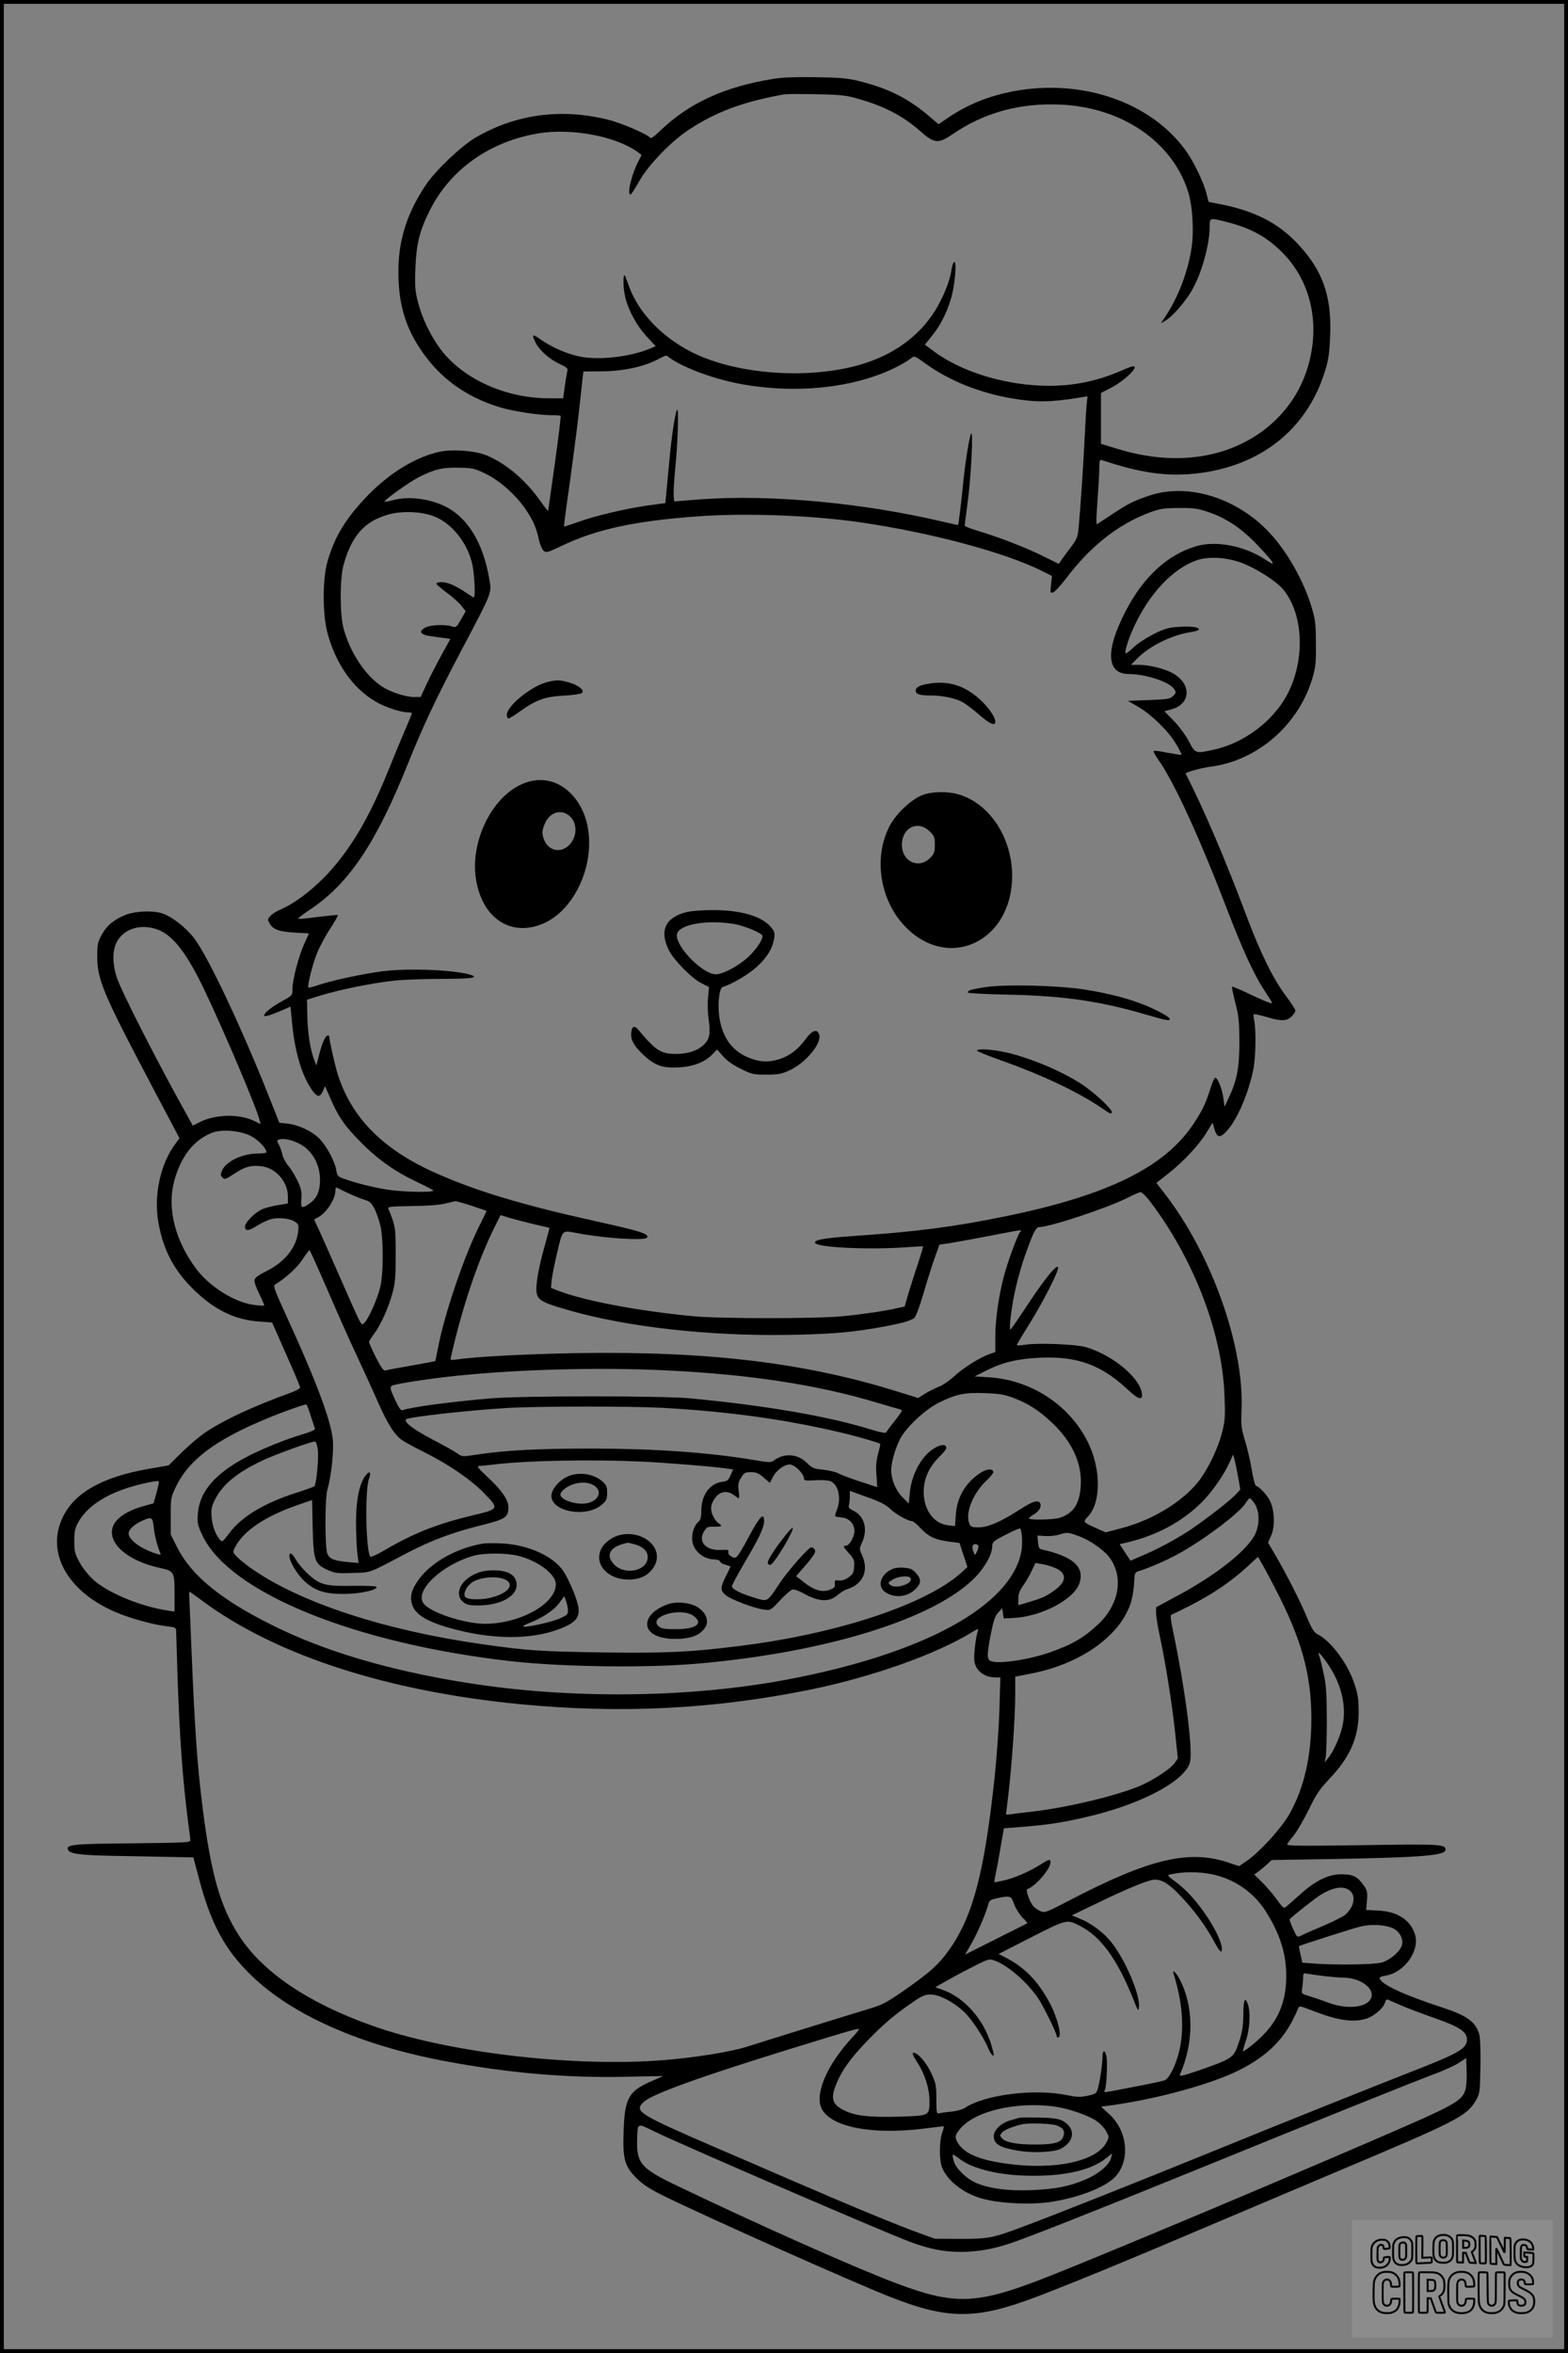 <?xml version="1.0" encoding="UTF-8"?>
<svg xmlns="http://www.w3.org/2000/svg" version="1.0" width="1024pt" height="1536pt" viewBox="0 0 1024 1536" preserveAspectRatio="xMidYMid meet">
  <rect x="0" y="0" width="1024" height="1536" fill="#808080" stroke="none"/>
  <g transform="translate(0.00 0.00) scale(1)">
    <g transform="translate(0,1536) scale(0.1,-0.1)" fill="#000000" stroke="none">
      <path d="M5049 14845 c-316 -51 -548 -157 -736 -337 -41 -40 -63 -55 -68 -47 -14 22 -189 97 -276 118 -306 76 -603 35 -863 -117 -94 -55 -261 -214 -325 -309 -135 -202 -189 -393 -178 -626 9 -195 62 -343 178 -496 119 -159 282 -269 488 -331 85 -25 246 -50 327 -50 33 0 63 -2 65 -5 3 -2 -14 -141 -37 -307 -24 -167 -43 -307 -44 -312 0 -5 -23 23 -50 62 -98 139 -224 246 -354 300 -73 30 -221 41 -305 23 -154 -33 -327 -138 -471 -287 -143 -149 -215 -267 -262 -432 -32 -113 -32 -342 0 -462 55 -205 167 -364 317 -451 57 -34 164 -69 206 -69 16 0 29 -3 29 -6 0 -3 -20 -52 -44 -108 -24 -55 -72 -171 -106 -256 -111 -275 -213 -459 -340 -615 -109 -134 -249 -249 -363 -300 -29 -12 -61 -32 -72 -45 -18 -20 -18 -24 -4 -48 22 -40 62 -54 165 -60 l92 -5 -30 -66 c-37 -80 -78 -238 -78 -296 0 -43 0 -43 -67 -80 -73 -40 -125 -83 -117 -96 5 -8 49 7 135 44 l36 16 12 -121 c19 -190 68 -344 137 -435 28 -37 47 -35 64 8 l13 29 33 -76 c54 -125 94 -183 199 -289 113 -115 229 -196 377 -265 53 -25 97 -48 98 -52 0 -14 -211 -9 -305 7 -94 15 -211 45 -281 71 -37 13 -42 19 -48 55 -8 53 -55 143 -101 196 -44 52 -139 99 -216 108 l-55 6 -57 144 c-181 460 -407 940 -499 1060 -58 75 -152 147 -216 165 -62 17 -165 12 -226 -10 -78 -30 -127 -69 -161 -131 -27 -49 -30 -63 -30 -144 0 -150 40 -244 359 -848 l178 -337 -24 -33 c-99 -129 -145 -337 -114 -515 32 -185 106 -323 244 -453 131 -124 260 -185 416 -196 l83 -6 91 -206 c51 -114 92 -212 92 -218 0 -6 -21 -19 -47 -29 -256 -93 -439 -177 -568 -262 -38 -25 -109 -85 -157 -132 l-87 -86 -128 -22 c-303 -53 -484 -154 -562 -314 -113 -230 27 -485 340 -620 101 -43 245 -83 338 -94 47 -5 61 -10 61 -23 0 -9 5 -153 10 -321 13 -376 32 -645 66 -915 9 -66 17 -128 17 -137 2 -16 -28 -17 -378 -21 -383 -3 -433 -8 -422 -40 9 -30 83 -39 367 -43 157 -3 323 -6 369 -7 l84 -2 33 -125 c79 -305 171 -477 347 -647 266 -257 709 -453 1259 -557 415 -78 792 -111 1176 -103 l253 5 -77 -34 c-147 -64 -174 -110 -181 -318 -8 -190 6 -238 86 -317 44 -43 86 -70 191 -121 291 -142 1224 -558 1464 -652 378 -149 561 -149 956 1 206 78 616 246 1056 434 209 88 624 264 924 391 765 322 828 354 888 456 26 46 27 52 30 218 2 104 -1 187 -7 212 -23 83 -79 124 -241 177 -263 86 -410 156 -410 194 0 5 17 11 38 14 125 21 227 165 192 272 -30 92 -114 146 -236 153 l-82 4 5 62 c4 52 2 66 -19 95 -41 60 -71 76 -146 76 -87 0 -170 -40 -273 -133 -41 -37 -82 -73 -91 -80 -14 -11 -22 -4 -61 50 -25 35 -68 85 -96 112 l-50 49 27 20 c15 11 41 33 57 47 l30 28 375 6 c610 11 760 23 760 62 0 35 -34 37 -543 29 -419 -6 -498 -5 -491 6 4 8 25 36 47 63 21 28 64 102 95 165 46 96 69 130 132 197 136 142 193 272 193 439 0 81 -5 115 -27 181 -43 133 -153 281 -243 327 -23 12 -38 37 -72 119 -46 109 -136 284 -207 405 l-43 73 21 47 c26 60 22 167 -10 229 -19 37 -66 87 -91 96 -5 1 -17 48 -26 102 -9 55 -29 141 -44 191 -25 82 -27 102 -23 198 19 420 -198 1028 -508 1423 l-48 62 80 63 c100 79 203 190 250 270 l37 61 12 -42 c16 -54 33 -60 70 -24 70 66 149 243 183 408 17 81 20 253 7 324 -9 44 -8 44 18 39 14 -3 51 -12 81 -21 79 -23 116 -21 145 9 14 13 25 30 25 38 0 7 -27 49 -60 93 -84 111 -165 275 -255 513 -143 381 -284 711 -402 941 -4 8 105 38 162 45 308 39 578 275 667 582 20 66 23 100 22 223 -1 127 -4 156 -28 235 -51 171 -158 361 -273 485 -211 228 -531 329 -783 246 -105 -35 -142 -53 -250 -125 -47 -31 -90 -59 -95 -63 -7 -4 -6 44 2 145 6 84 12 181 12 216 1 56 3 63 19 57 248 -83 418 -107 605 -88 428 45 737 290 853 679 21 69 27 117 31 224 10 255 -48 421 -207 592 -131 142 -290 223 -526 267 l-61 12 -13 51 c-18 74 -82 208 -134 281 -228 319 -679 475 -1129 390 -161 -31 -297 -86 -426 -173 l-62 -42 -57 49 c-135 116 -264 182 -447 229 -87 22 -126 26 -295 29 -134 2 -222 -1 -281 -11z m531 -123 c185 -50 310 -113 431 -219 91 -81 117 -83 213 -17 205 140 441 204 706 191 397 -19 722 -240 827 -562 32 -98 42 -266 23 -383 -23 -147 -87 -314 -164 -430 l-35 -53 30 18 c45 26 123 115 169 191 66 113 120 301 120 425 0 56 0 56 111 28 159 -40 267 -100 369 -205 191 -195 248 -492 150 -775 -98 -285 -351 -491 -667 -546 -178 -31 -367 -16 -569 46 l-104 32 0 166 0 166 65 33 c71 37 155 110 155 134 0 13 -17 9 -90 -23 -172 -74 -342 -105 -530 -96 -257 12 -518 96 -688 221 l-62 46 45 56 c54 66 95 145 124 239 25 78 41 245 24 245 -6 0 -14 -20 -18 -45 -8 -60 -35 -135 -73 -210 -90 -180 -245 -314 -450 -391 -339 -127 -860 -101 -1174 57 -192 97 -342 252 -406 419 -11 30 -24 64 -28 75 -14 35 -17 -54 -4 -120 17 -87 73 -195 142 -270 l60 -65 -38 -16 c-133 -55 -341 -78 -465 -50 -86 19 -181 62 -251 112 -53 37 -58 33 -29 -25 26 -50 92 -108 158 -138 40 -18 53 -29 49 -41 -3 -10 -10 -54 -17 -99 l-11 -83 -95 0 c-280 0 -559 126 -705 319 -66 88 -123 207 -149 311 -18 72 -21 103 -16 220 6 156 26 239 89 367 133 274 396 461 718 513 216 34 498 -19 641 -120 l29 -21 -21 -42 c-46 -89 -76 -218 -51 -217 4 1 30 40 57 88 61 107 204 255 319 332 177 118 355 185 626 234 14 2 106 3 205 1 142 -2 196 -7 255 -23z m-1202 -1701 c96 -67 302 -141 478 -171 294 -51 600 -32 849 52 89 29 197 82 243 118 23 19 24 19 100 -36 150 -108 350 -189 557 -224 162 -28 261 -26 454 6 l43 7 -6 -59 c-3 -32 -8 -115 -11 -184 -8 -176 -31 -518 -42 -624 -5 -51 -12 -69 -52 -121 -25 -33 -53 -71 -61 -83 l-15 -23 -110 54 c-109 54 -291 124 -432 166 -40 12 -73 26 -73 30 0 5 9 76 20 157 22 162 37 469 22 444 -11 -18 -39 -189 -52 -325 -12 -121 -30 -269 -33 -272 -1 -1 -47 9 -102 22 -518 122 -1118 178 -1570 146 -93 -7 -173 -13 -178 -14 -11 -2 -10 89 3 218 16 158 24 391 12 380 -12 -12 -36 -170 -52 -345 -6 -69 -15 -156 -18 -194 l-7 -70 -123 -17 c-149 -22 -338 -67 -451 -108 -47 -17 -86 -29 -88 -28 -1 2 15 127 37 278 21 151 48 360 60 464 11 105 23 208 25 230 l5 40 123 1 c136 1 271 30 363 78 60 31 51 30 82 7z m-1204 -755 c88 -43 186 -129 252 -221 51 -72 78 -131 93 -207 7 -31 20 -63 30 -72 18 -16 25 -14 122 32 226 108 478 162 894 192 311 22 734 6 1049 -39 469 -68 953 -198 1197 -321 l59 -30 -6 -56 c-6 -51 -5 -56 12 -52 10 2 49 44 87 93 157 209 339 352 541 428 73 27 93 30 196 31 103 0 124 -3 201 -30 115 -41 209 -105 313 -214 111 -117 126 -144 54 -96 -134 91 -323 129 -454 91 -187 -54 -346 -199 -462 -423 -135 -258 -127 -412 20 -412 109 0 265 -51 295 -97 15 -23 15 -26 -6 -46 -19 -20 -35 -22 -158 -27 l-137 -5 69 -40 c87 -51 199 -161 247 -244 21 -36 36 -66 34 -68 -2 -2 -42 4 -90 13 -47 10 -89 15 -92 12 -3 -4 10 -28 29 -55 103 -144 270 -508 454 -988 94 -245 169 -410 235 -512 66 -103 64 -96 37 -88 -13 3 -72 29 -131 57 -59 29 -110 50 -112 47 -2 -2 7 -49 21 -104 23 -86 26 -122 27 -255 0 -170 -16 -255 -71 -369 l-26 -56 -8 59 c-9 61 -37 131 -53 131 -5 0 -19 -31 -31 -70 -33 -103 -51 -141 -111 -232 -188 -283 -560 -466 -1224 -602 -345 -71 -589 -102 -1015 -131 -172 -12 -239 -24 -232 -43 10 -31 360 -47 607 -28 52 4 96 6 98 5 2 -1 -14 -55 -36 -121 -22 -65 -49 -153 -62 -195 l-22 -77 -47 -10 c-83 -19 -224 -40 -356 -53 -169 -17 -805 -17 -980 0 -369 36 -718 102 -889 170 l-38 15 5 52 c3 29 20 111 37 184 36 148 28 140 131 121 176 -34 441 -50 455 -29 14 24 -41 42 -326 105 -489 108 -792 199 -1060 319 -340 152 -544 359 -634 641 -19 61 -56 224 -56 250 0 2 -4 4 -10 4 -15 0 -37 -50 -56 -126 l-18 -69 -13 34 c-25 61 -44 178 -46 287 l-2 108 90 28 c115 36 350 84 484 97 57 6 195 11 306 11 204 0 254 9 175 30 -110 30 -398 40 -560 20 -123 -16 -313 -56 -404 -85 -43 -15 -80 -24 -82 -22 -9 8 27 152 56 224 17 42 55 114 86 160 30 47 53 87 51 89 -2 3 -59 -3 -126 -11 -67 -9 -127 -15 -133 -13 -5 2 26 27 69 55 257 169 435 431 643 948 106 263 187 435 356 755 202 383 196 367 179 462 -40 234 -140 398 -285 471 -105 52 -240 69 -340 43 -30 -8 -56 -13 -58 -11 -8 8 160 128 223 160 103 52 156 65 266 62 89 -2 102 -6 173 -41z m-341 -276 c118 -45 222 -175 252 -317 14 -67 21 -213 9 -213 -3 0 -24 13 -47 29 -69 47 -124 71 -162 71 -19 0 -35 -4 -35 -10 0 -5 31 -32 69 -60 37 -27 81 -66 95 -85 l27 -35 -31 -55 c-29 -50 -33 -53 -56 -45 -39 15 -141 12 -175 -6 -49 -25 -35 -48 36 -57 33 -5 75 -11 93 -13 l33 -5 -56 -102 c-31 -56 -75 -141 -97 -189 l-41 -88 -44 0 c-53 0 -150 31 -206 67 -108 68 -213 226 -254 383 -24 91 -24 320 0 410 53 193 138 289 297 332 86 24 213 19 293 -12z m5291 -310 c96 -40 215 -118 256 -168 135 -163 145 -466 23 -692 -93 -172 -285 -314 -481 -355 -115 -25 -116 -25 -158 56 -22 41 -64 98 -99 134 l-61 62 44 12 c134 35 135 173 2 241 -53 27 -150 50 -211 50 l-53 0 35 36 c83 86 231 160 362 179 26 4 47 11 47 16 0 15 -49 22 -131 17 -68 -4 -91 -11 -165 -47 -47 -24 -106 -62 -131 -87 -26 -24 -49 -42 -52 -39 -9 10 19 97 58 181 100 212 250 371 404 426 82 29 209 20 311 -22z m-7100 -2386 c104 -36 196 -154 316 -407 133 -281 337 -762 355 -839 l7 -26 -41 20 c-97 48 -254 45 -356 -7 l-46 -23 -23 42 c-188 334 -448 841 -475 930 -27 88 -27 167 -1 222 44 89 153 126 264 88z m609 -1347 c51 -25 107 -82 107 -109 0 -5 -26 -8 -57 -8 -103 -1 -207 -51 -234 -113 -10 -24 -9 -31 4 -44 14 -14 21 -12 77 25 68 46 109 57 177 49 93 -10 173 -101 173 -197 l0 -46 -71 -12 c-39 -7 -85 -19 -102 -28 -49 -25 -107 -85 -107 -111 0 -31 23 -30 79 6 25 16 63 34 85 41 48 15 127 8 162 -15 24 -16 26 -21 21 -66 -13 -105 -88 -198 -209 -258 -53 -26 -74 -42 -76 -58 -2 -12 13 -53 32 -91 19 -38 33 -72 31 -74 -3 -3 -33 -1 -68 4 -126 17 -289 119 -376 236 -136 181 -190 391 -145 566 43 166 130 277 253 323 61 22 176 13 244 -20z m314 -49 c87 -40 142 -133 143 -238 0 -77 -21 -124 -70 -157 -50 -35 -57 -31 -52 31 4 46 -1 66 -25 118 -17 35 -44 79 -60 98 -17 19 -34 51 -38 70 -4 19 -14 47 -21 62 -18 34 -18 36 4 41 27 6 73 -3 119 -25z m323 -325 c36 -17 84 -37 108 -44 37 -11 47 -20 69 -62 13 -27 31 -79 39 -116 18 -87 18 -297 -1 -385 -16 -76 -78 -216 -106 -242 -21 -19 -9 -42 -169 321 -48 110 -104 235 -123 278 l-36 77 27 14 c53 28 112 118 112 171 0 15 3 25 8 23 4 -2 36 -18 72 -35z m5223 -34 c20 -22 64 -84 100 -137 242 -363 391 -788 404 -1157 5 -132 3 -161 -16 -235 -25 -103 -94 -244 -155 -322 -106 -133 -302 -252 -503 -304 l-102 -27 -63 28 c-84 37 -87 40 -55 73 89 92 89 311 1 489 -119 240 -368 404 -642 422 l-97 6 75 38 c108 54 203 77 350 84 244 11 401 -45 576 -209 71 -67 101 -73 90 -17 -21 105 -199 248 -368 296 -66 18 -313 28 -390 15 -32 -5 -58 -6 -58 -3 0 3 36 65 81 136 94 152 189 339 189 369 -1 34 -83 -65 -201 -244 -57 -87 -107 -159 -110 -159 -9 -1 0 89 17 189 19 103 53 230 94 339 40 110 57 141 78 141 67 0 436 122 567 187 44 22 85 40 92 41 6 1 27 -16 46 -39z m-4413 -50 c52 -18 96 -32 97 -33 1 -1 -15 -36 -36 -77 -98 -188 -227 -560 -275 -790 l-23 -114 -34 -7 c-19 -4 -88 -16 -154 -28 -66 -11 -128 -23 -137 -26 -13 -4 -27 15 -63 85 -25 50 -45 95 -45 101 0 5 15 29 33 53 42 56 92 164 119 263 19 67 22 105 22 254 0 179 -1 185 -48 300 -5 13 16 15 151 17 100 1 180 7 218 16 33 8 64 15 70 16 5 0 53 -13 105 -30z m405 -120 c55 -12 101 -24 103 -24 1 -1 -14 -58 -33 -126 -20 -68 -41 -163 -47 -212 -16 -132 -9 -138 210 -201 376 -108 910 -168 1422 -160 259 4 406 15 575 44 163 28 237 48 257 68 10 10 35 78 57 152 21 74 54 178 72 230 l34 95 80 12 c44 7 161 29 261 48 206 40 200 39 186 23 -19 -25 -81 -194 -107 -293 -34 -132 -55 -278 -55 -395 l0 -96 -37 -13 c-63 -22 -169 -88 -230 -144 -32 -29 -78 -61 -103 -70 -25 -10 -65 -30 -90 -45 l-44 -28 -106 33 c-615 196 -1256 274 -2125 260 -328 -6 -658 -23 -788 -42 -35 -5 -37 -4 -32 17 73 324 178 635 289 856 l35 70 58 -18 c32 -9 103 -28 158 -41z m-1350 -421 c60 -139 146 -334 193 -433 46 -99 109 -236 139 -305 67 -151 111 -219 162 -253 21 -14 89 -51 152 -82 152 -76 300 -178 382 -264 98 -101 97 -102 -80 -144 -236 -57 -384 -116 -588 -236 -38 -22 -73 -37 -76 -33 -30 29 -37 437 -9 510 16 42 4 54 -21 22 -42 -54 -63 -155 -64 -300 0 -74 4 -166 8 -204 l9 -69 -70 6 c-91 9 -120 20 -134 54 -17 41 -17 365 1 423 21 71 39 218 36 300 -4 124 -101 386 -314 850 -70 153 -78 176 -64 185 72 45 144 110 178 163 22 33 43 61 46 61 3 1 54 -113 114 -251z m2200 -533 c550 -25 1004 -94 1394 -212 64 -19 126 -37 139 -40 12 -3 22 -9 22 -13 0 -3 -22 -34 -49 -68 -27 -33 -51 -66 -53 -72 -2 -8 -34 -2 -103 19 -277 86 -683 156 -1180 203 -181 17 -1089 17 -1295 0 -264 -22 -531 -58 -583 -78 -9 -3 -24 19 -45 64 -34 73 -37 87 -23 96 19 12 253 48 431 66 402 41 913 55 1345 35z m2277 -178 c99 -36 172 -83 258 -164 132 -124 197 -267 188 -411 -7 -119 -47 -180 -137 -210 -38 -13 -201 -16 -201 -4 0 4 13 16 30 25 35 21 52 49 44 71 -11 28 -47 18 -129 -35 -129 -83 -211 -119 -272 -119 -49 0 -54 2 -64 28 -26 67 28 198 113 277 27 25 48 51 45 58 -7 23 -47 18 -91 -12 -93 -64 -147 -158 -154 -270 l-5 -73 -45 5 c-103 11 -172 120 -158 250 7 72 42 140 100 197 25 24 46 50 46 57 0 42 -80 13 -136 -49 -54 -60 -93 -151 -102 -239 l-7 -74 -42 42 c-43 43 -73 115 -73 178 0 46 26 138 56 198 39 78 163 194 254 240 114 56 167 68 300 63 91 -3 129 -9 182 -29z m-4582 -122 c13 -38 25 -75 27 -81 3 -7 -25 -20 -69 -33 -179 -54 -371 -138 -483 -214 -137 -93 -204 -191 -213 -309 -4 -62 -2 -73 31 -143 178 -373 997 -705 2022 -820 339 -37 877 -44 1210 -15 850 74 1558 296 1818 568 62 66 107 148 107 198 0 28 7 34 90 77 49 25 91 43 93 39 12 -21 16 -104 7 -150 -67 -356 -639 -668 -1530 -836 -640 -121 -1423 -129 -2099 -20 -505 81 -927 206 -1271 379 -332 166 -522 323 -613 504 l-42 84 0 122 c0 119 1 122 37 196 93 188 292 326 689 478 85 32 157 56 160 53 4 -4 17 -38 29 -77z m2295 55 c431 -24 801 -75 1165 -161 107 -25 248 -66 258 -74 2 -2 -4 -31 -14 -66 -12 -46 -15 -85 -10 -141 l5 -76 -107 35 c-59 19 -123 43 -143 53 -19 11 -66 22 -104 26 -61 6 -72 11 -106 45 -57 57 -144 65 -208 20 -28 -20 -28 -20 -142 -1 -294 49 -648 74 -1064 74 -338 0 -553 -11 -739 -39 -97 -15 -98 -15 -130 8 -17 12 -91 54 -165 92 -120 63 -186 113 -169 130 14 15 417 60 663 74 207 12 793 12 1010 1z m-2249 -276 c6 -50 -9 -215 -22 -235 -2 -4 -55 -23 -117 -43 -211 -67 -361 -157 -441 -266 -40 -54 -45 -58 -59 -42 -30 35 -50 88 -55 148 -4 52 -1 69 22 115 50 99 143 176 310 255 85 40 316 124 343 124 7 0 15 -24 19 -56z m6009 -173 l15 -85 -37 -39 c-42 -43 -229 -186 -313 -239 -87 -55 -198 -114 -286 -151 l-81 -35 -36 54 -35 54 26 6 c209 45 392 143 524 282 62 65 137 174 169 249 l22 48 8 -30 c5 -16 16 -68 24 -114z m-3895 98 c168 -8 486 -34 561 -46 l37 -5 -17 -38 c-14 -33 -21 -39 -55 -43 -81 -11 -136 -87 -136 -188 0 -39 -5 -61 -16 -70 -27 -22 -44 -66 -44 -113 0 -73 69 -136 149 -136 16 0 31 -6 34 -14 3 -8 19 -17 36 -21 17 -4 31 -9 31 -11 0 -3 -13 -31 -30 -64 -37 -74 -37 -92 -1 -123 34 -28 184 -85 249 -94 44 -6 44 -6 105 59 34 36 70 68 80 71 11 4 38 -5 70 -22 105 -59 172 -62 230 -11 18 15 43 31 57 35 105 31 146 122 100 222 -19 43 -19 43 2 89 36 83 12 168 -58 202 -28 13 -34 21 -30 37 3 11 6 36 6 56 l0 37 113 -41 c85 -30 122 -49 152 -78 37 -35 114 -78 142 -79 7 0 33 -22 58 -49 51 -54 98 -75 196 -86 l55 -7 26 -79 26 -78 -40 -37 c-229 -207 -808 -399 -1443 -478 -323 -41 -479 -48 -885 -43 -413 6 -499 11 -795 53 -645 91 -1202 274 -1520 500 -33 23 -73 56 -88 72 -28 29 -28 30 -12 62 55 106 195 201 402 273 l101 35 4 -176 c5 -218 13 -242 95 -279 50 -23 64 -25 166 -21 125 4 94 -7 357 131 158 82 288 131 474 178 171 43 186 53 186 123 0 45 -47 113 -138 196 -54 50 -70 70 -56 70 10 0 60 5 109 11 213 25 629 33 955 18z m1026 -53 c19 -19 34 -43 34 -53 0 -18 6 -20 73 -16 40 3 85 0 100 -6 52 -20 73 -114 42 -188 -8 -20 -13 -38 -10 -41 2 -3 21 -6 42 -8 47 -3 83 -41 83 -87 0 -38 -33 -97 -55 -97 -22 0 -19 -8 21 -52 31 -35 35 -44 32 -86 -3 -40 -8 -49 -38 -70 -22 -15 -45 -22 -63 -19 -24 3 -27 1 -25 -22 3 -20 -3 -27 -33 -39 -49 -19 -103 -3 -169 49 l-51 40 54 62 c67 77 80 100 65 115 -7 7 -15 12 -19 12 -18 0 -155 -156 -208 -236 -82 -124 -76 -121 -163 -94 -92 28 -148 56 -148 75 0 8 37 76 81 152 96 161 129 232 129 273 0 61 -27 33 -100 -102 -28 -54 -60 -108 -70 -120 -16 -20 -20 -21 -43 -9 -15 8 -23 19 -20 30 3 14 -4 16 -49 13 -97 -5 -151 53 -111 120 18 30 24 33 66 32 51 -1 58 5 29 23 -11 6 -27 28 -36 48 -21 44 -14 83 21 125 30 36 77 40 116 10 14 -11 28 -20 31 -20 4 0 4 22 0 49 -5 41 -3 56 16 85 19 32 26 36 64 36 34 0 51 -7 83 -35 l41 -35 19 37 c21 43 74 83 110 83 15 0 39 -14 59 -34z m-4194 -151 l-19 -68 -59 -17 c-119 -32 -195 -85 -210 -146 -26 -104 104 -214 309 -259 96 -21 97 -24 97 -176 l0 -109 -42 6 c-182 28 -390 114 -489 202 -32 30 -70 77 -90 114 -30 56 -34 71 -34 138 0 59 5 84 24 119 52 99 169 180 333 231 87 27 192 48 196 40 1 -4 -6 -38 -16 -75z m7169 -67 c34 -47 37 -130 9 -196 -46 -107 -259 -276 -524 -416 l-126 -68 0 -38 c0 -21 11 -91 25 -154 37 -171 81 -449 100 -633 l17 -162 -21 -30 c-28 -39 -138 -111 -229 -150 -150 -63 -466 -139 -692 -166 -74 -8 -145 -17 -157 -19 -13 -2 -23 -1 -23 1 0 3 7 59 15 126 22 184 45 507 45 647 l0 125 98 19 c323 62 578 239 654 454 11 31 22 91 24 132 3 72 4 75 31 84 76 24 186 72 268 118 171 96 395 266 432 329 10 16 21 29 24 29 4 0 18 -14 30 -32z m-7187 -158 c6 -55 22 -117 41 -164 7 -16 5 -17 -16 -11 -104 31 -189 92 -189 135 0 25 35 58 85 81 65 30 72 27 79 -41z m6047 -60 c65 -24 153 -85 189 -130 100 -126 73 -309 -66 -441 -97 -91 -173 -135 -319 -186 -155 -53 -363 -81 -393 -51 -17 17 -15 47 9 173 17 86 27 116 48 138 l26 29 5 -34 5 -33 60 3 c186 8 404 123 436 231 31 104 -44 170 -242 215 -23 5 -27 12 -30 49 l-4 43 50 -3 c28 -2 70 2 95 10 48 16 58 15 131 -13z m-661 -66 c0 -8 -5 -25 -12 -37 -11 -21 -11 -21 -19 -2 -14 36 -10 55 11 55 11 0 20 -7 20 -16z m1935 -268 c174 -333 239 -565 239 -856 0 -247 -49 -457 -145 -625 -51 -89 -191 -243 -273 -300 l-54 -37 -60 20 c-262 91 -519 32 -1047 -243 -152 -79 -161 -83 -190 -71 -16 7 -38 22 -47 33 -23 25 -52 107 -39 111 53 18 151 131 151 174 0 25 -8 23 -66 -14 -71 -45 -165 -86 -236 -103 -34 -8 -63 -13 -64 -12 -2 1 2 25 8 52 6 28 21 106 32 175 l22 125 149 12 c166 14 265 31 435 73 345 86 614 237 633 355 16 100 -38 499 -118 875 -9 41 -12 76 -7 78 4 1 61 29 126 62 145 74 267 157 366 248 l75 69 18 -30 c10 -16 52 -93 92 -171z m-1426 125 c73 -37 65 -90 -23 -150 -50 -35 -75 -45 -163 -71 l-63 -19 0 42 c0 31 8 54 33 88 17 25 43 68 55 96 l24 50 48 -8 c26 -4 66 -17 89 -28z m-5579 -210 c478 -355 1208 -592 2080 -676 656 -63 1264 -32 1890 95 408 84 821 230 1059 376 36 22 43 24 38 10 -14 -36 -29 -161 -24 -199 9 -63 65 -107 138 -107 l32 0 -6 -202 c-3 -112 -17 -311 -31 -444 -66 -624 -143 -918 -300 -1136 -64 -90 -123 -143 -280 -253 -115 -81 -154 -102 -220 -122 -159 -48 -723 -223 -816 -253 -108 -35 -362 -75 -568 -90 -597 -43 -1402 54 -1888 229 -415 148 -709 348 -862 584 -123 190 -182 397 -237 821 -36 282 -53 516 -75 1061 -6 138 -12 276 -13 308 -2 31 -2 57 0 57 2 0 39 -27 83 -59z m7361 -428 c84 -129 114 -271 85 -396 -17 -71 -60 -166 -95 -207 l-21 -25 7 30 c4 17 8 127 8 245 -1 182 -4 229 -22 310 -11 52 -24 104 -29 114 -15 39 18 3 67 -71z m-766 -1358 c145 -30 270 -116 350 -240 92 -144 135 -277 135 -421 0 -156 -43 -273 -138 -375 -46 -50 -130 -119 -145 -119 -2 0 7 30 19 68 26 74 32 187 13 240 -18 51 -29 27 -29 -61 -1 -90 -9 -137 -41 -222 -25 -67 -48 -81 -249 -150 -108 -37 -131 -42 -124 -27 92 210 91 447 -4 625 -25 46 -49 65 -37 29 56 -177 69 -342 40 -484 -21 -99 -67 -195 -99 -208 -14 -5 -96 -23 -183 -39 -236 -46 -216 -44 -207 -23 11 24 17 176 10 217 -9 46 -26 45 -26 -1 0 -45 -18 -170 -31 -211 -9 -29 -16 -33 -67 -44 -48 -10 -70 -9 -138 5 -211 43 -537 2 -664 -85 -14 -9 -54 -20 -90 -24 -36 -3 -72 -8 -80 -11 -13 -3 -15 12 -15 94 0 89 -3 103 -34 170 -33 71 -87 132 -116 132 -10 0 -2 -20 25 -62 50 -77 80 -171 80 -252 0 -98 2 -97 -196 -103 -193 -6 -291 5 -364 42 -77 39 -87 78 -47 175 36 87 94 167 202 279 106 109 174 167 294 250 62 43 82 51 119 51 55 0 145 -46 216 -111 48 -44 129 -165 161 -242 14 -34 35 -58 35 -39 0 4 -7 33 -16 63 -49 166 -176 309 -316 359 l-50 18 98 55 c55 31 134 72 176 93 74 36 79 38 115 25 84 -30 209 -138 282 -244 34 -51 121 -226 121 -246 0 -6 5 -11 10 -11 29 0 -4 132 -57 229 -73 136 -157 223 -272 285 l-59 31 213 109 c232 118 232 118 316 75 137 -69 244 -215 350 -479 32 -81 34 -83 37 -48 7 82 -94 315 -184 424 -48 59 -130 121 -199 148 l-55 23 168 81 c205 99 335 152 374 152 50 0 95 -29 174 -113 86 -91 158 -190 212 -289 36 -68 52 -83 52 -50 -1 39 -39 123 -92 203 -74 110 -139 182 -211 235 -53 39 -56 44 -35 48 85 19 186 19 273 1z m899 -106 c42 -33 31 -103 -26 -156 -13 -12 -77 -45 -143 -73 -66 -28 -132 -57 -147 -65 -27 -13 -28 -13 -53 43 -14 30 -24 59 -23 62 5 11 170 142 206 163 83 49 146 58 186 26z m-2191 -89 c10 -28 34 -66 53 -86 20 -19 34 -37 33 -39 -2 -1 -95 -48 -205 -103 l-201 -101 44 77 c41 73 93 195 108 254 6 21 15 28 53 36 91 19 95 17 115 -38z m2475 -158 c41 -19 68 -68 58 -108 -11 -42 -76 -98 -132 -115 -49 -14 -304 -18 -454 -6 l-65 5 -12 53 c-6 29 -11 54 -10 55 9 6 355 117 402 128 69 17 163 12 213 -12z m-448 -312 c46 -5 103 -10 125 -10 97 0 190 -59 183 -117 -8 -74 -143 -97 -281 -47 -39 15 -96 34 -125 43 -53 16 -54 16 -48 51 3 19 6 50 6 68 0 31 2 33 28 28 15 -3 65 -10 112 -16z m500 -191 c41 -18 143 -56 225 -85 161 -57 205 -87 205 -140 0 -53 -54 -86 -292 -180 -327 -128 -957 -380 -1408 -564 -434 -177 -969 -389 -1182 -469 -218 -82 -240 -86 -428 -86 l-165 1 -105 38 c-141 51 -416 164 -825 341 -187 81 -416 180 -510 220 -497 215 -526 233 -461 294 53 50 365 163 941 341 411 127 458 140 464 135 2 -3 -16 -26 -41 -53 -164 -175 -249 -369 -203 -465 57 -121 328 -175 670 -132 66 8 123 15 127 15 4 0 0 -19 -9 -42 -20 -56 -20 -181 0 -229 35 -84 134 -163 250 -198 110 -34 320 -45 452 -26 195 29 376 101 436 174 91 110 70 293 -47 400 l-53 49 82 11 c298 43 642 138 819 227 196 99 308 215 384 400 9 22 9 22 97 -12 162 -63 262 -78 348 -52 49 14 115 70 123 104 4 15 12 24 19 21 7 -3 46 -20 87 -38z m420 -551 c-18 -64 -72 -97 -353 -221 -687 -301 -2081 -887 -2427 -1020 -415 -159 -560 -163 -929 -25 -260 97 -900 381 -1442 641 -232 111 -263 146 -258 300 4 113 -4 110 117 51 181 -88 1490 -653 1664 -718 130 -48 220 -66 334 -66 103 0 209 18 319 55 123 41 546 208 1193 471 832 339 1408 570 1566 630 72 26 150 62 175 79 l46 30 3 -85 c2 -47 -2 -102 -8 -122z m-2692 -108 c98 -13 234 -59 289 -100 22 -16 48 -45 58 -65 19 -35 19 -35 0 -72 -66 -122 -336 -180 -645 -138 -179 24 -277 64 -322 132 -26 40 -23 58 19 104 100 110 356 169 601 139z m-563 -373 c105 -53 266 -82 450 -80 207 1 367 41 459 115 l39 31 -7 -29 c-11 -46 -82 -106 -168 -142 -110 -46 -194 -62 -353 -69 -152 -6 -273 10 -360 47 -62 26 -132 94 -145 139 -15 53 -13 54 23 28 17 -14 46 -32 62 -40z"></path>
      <path d="M3568 10906 c-102 -28 -258 -155 -258 -212 0 -13 5 -24 11 -24 6 0 39 20 73 45 108 77 163 97 287 104 60 3 113 11 120 18 17 17 -21 49 -82 67 -62 19 -88 19 -151 2z"></path>
      <path d="M6078 10899 c-70 -10 -98 -24 -98 -48 0 -23 26 -31 102 -31 71 0 152 -17 200 -41 21 -11 72 -49 113 -85 70 -61 105 -76 105 -44 0 27 -42 89 -92 136 -100 95 -204 130 -330 113z"></path>
      <path d="M3433 10251 c-209 -72 -364 -372 -325 -628 32 -207 162 -333 328 -320 359 28 553 616 290 879 -81 81 -186 106 -293 69z m286 -217 c56 -47 51 -147 -10 -198 -59 -50 -137 -23 -160 54 -10 33 -9 47 6 86 30 80 106 107 164 58z"></path>
      <path d="M6022 10169 c-70 -27 -169 -120 -210 -197 -110 -206 -67 -488 99 -660 284 -295 700 -98 699 333 -1 247 -148 470 -349 529 -75 22 -174 20 -239 -5z m46 -233 c34 -32 37 -39 37 -90 0 -47 -4 -59 -29 -85 -74 -77 -186 -27 -186 84 0 111 100 162 178 91z"></path>
      <path d="M4484 9406 c-138 -34 -179 -120 -117 -247 33 -66 150 -186 215 -218 l48 -24 -6 -71 c-4 -39 -2 -102 4 -141 13 -93 6 -129 -31 -164 -39 -39 -105 -61 -184 -61 -96 0 -132 23 -241 154 -29 35 -46 29 -50 -18 -4 -45 20 -87 84 -146 72 -66 121 -83 224 -78 98 5 173 34 224 87 l29 30 39 -44 c25 -29 66 -58 116 -82 71 -36 82 -38 166 -38 78 0 100 4 152 28 108 50 214 179 193 235 -14 38 -45 27 -89 -33 -50 -68 -107 -110 -173 -130 -68 -20 -117 -19 -183 5 -114 40 -183 128 -205 261 -14 84 -3 199 20 206 67 21 171 83 226 134 68 64 100 118 111 185 5 36 2 45 -25 76 -61 69 -199 108 -381 107 -63 0 -138 -6 -166 -13z m306 -77 c70 -11 190 -61 190 -79 0 -27 -44 -91 -94 -138 -65 -59 -165 -112 -211 -112 -83 0 -255 171 -255 254 0 68 184 105 370 75z"></path>
      <path d="M6427 8915 c-90 -15 -107 -20 -107 -34 0 -5 120 -11 268 -14 358 -8 594 -42 889 -128 136 -40 163 -45 163 -31 0 12 -78 56 -160 89 -103 43 -241 79 -395 103 -173 28 -530 36 -658 15z"></path>
      <path d="M6380 8502 c0 -5 78 -36 174 -70 253 -90 485 -200 638 -303 63 -43 68 -45 68 -26 0 17 -91 104 -165 158 -133 97 -381 202 -553 235 -82 16 -162 18 -162 6z"></path>
      <path d="M3705 5721 c-46 -21 -92 -70 -102 -109 -28 -114 222 -169 330 -72 27 24 32 35 32 75 0 40 -5 51 -32 75 -57 51 -155 64 -228 31z m186 -67 c44 -39 9 -97 -64 -108 -69 -10 -167 24 -167 57 0 24 48 60 97 72 53 14 105 6 134 -21z"></path>
      <path d="M4046 5339 c-53 -13 -105 -54 -123 -97 -41 -98 49 -193 181 -193 83 0 139 31 172 93 60 115 -80 234 -230 197z m99 -60 c55 -15 85 -45 85 -84 0 -91 -154 -122 -222 -45 -57 63 -21 117 92 139 3 0 23 -4 45 -10z"></path>
      <path d="M3155 5284 c-169 -28 -338 -121 -419 -233 -47 -64 -60 -110 -46 -160 19 -73 105 -123 295 -171 268 -68 522 -61 702 20 75 34 97 64 91 123 -6 52 -59 180 -99 241 -65 98 -233 173 -403 181 -50 2 -104 1 -121 -1z m224 -79 c131 -31 251 -120 251 -187 0 -127 -233 -257 -461 -258 -137 0 -367 76 -405 136 -55 84 126 252 331 309 68 18 206 18 284 0z m330 -358 c1 -25 -6 -31 -53 -52 -54 -24 -217 -60 -238 -53 -6 2 11 13 38 23 86 33 164 85 197 132 l32 44 12 -33 c6 -18 12 -46 12 -61z"></path>
      <path d="M3126 5095 c-113 -40 -165 -138 -102 -192 23 -19 38 -23 100 -23 141 0 250 58 250 133 0 44 -25 73 -73 87 -50 14 -129 12 -175 -5z m182 -51 c72 -46 -51 -124 -194 -124 -78 0 -95 15 -71 65 9 19 31 42 49 51 62 33 169 37 216 8z"></path>
      <path d="M1890 5202 c0 -36 53 -123 101 -166 68 -61 129 -81 254 -81 101 0 215 24 215 45 0 6 -57 9 -147 8 -185 -4 -224 6 -299 75 -30 27 -66 69 -80 93 -27 46 -44 56 -44 26z"></path>
      <path d="M5824 5116 c-71 -32 -96 -107 -48 -145 57 -45 148 -39 201 14 40 40 42 65 5 106 -23 26 -37 32 -78 35 -29 3 -62 -1 -80 -10z m122 -57 c21 -35 -92 -75 -131 -46 -18 14 -18 15 15 36 37 22 104 28 116 10z"></path>
      <path d="M4359 4887 c-62 -23 -106 -56 -123 -91 -41 -87 56 -146 217 -133 74 6 119 27 150 69 30 40 11 99 -45 135 -48 32 -141 41 -199 20z m171 -76 c66 -49 16 -86 -116 -86 -76 0 -95 3 -113 19 -71 64 147 128 229 67z"></path>
      <path d="M5130 5338 c-74 -92 -122 -169 -116 -183 3 -8 11 -12 19 -9 26 9 156 228 144 241 -3 2 -24 -19 -47 -49z"></path>
      <path d="M6655 1535 c-5 -2 -29 -9 -53 -15 -61 -16 -112 -63 -112 -104 0 -53 40 -76 163 -96 96 -16 231 -9 274 13 94 49 99 137 10 184 -24 12 -63 18 -152 20 -66 1 -124 1 -130 -2z m244 -49 c45 -16 58 -37 45 -73 -13 -39 -58 -52 -181 -52 -120 -1 -194 13 -219 40 -16 18 -16 20 1 39 15 17 72 40 130 53 42 10 192 5 224 -7z"></path>
    </g>
  </g>
  <rect x="0.0" y="0.0" width="1024.0" height="1536.0" fill="none" stroke="black" stroke-width="5"></rect>
  <g transform="translate(882.93 1449.20) scale(0.128)" opacity="1.0">
    <rect x="0" y="0" width="1024.0" height="600.0" fill="white" fill-opacity="0.1"></rect>
    <g transform="translate(0,650) scale(0.1,-0.1)" stroke="none">
      <path fill="none" stroke="#000000" stroke-width="100" d="M4491 5720 c-164 -43 -269 -147 -319 -315 -19 -65 -29 -577 -13 -693 25 -190 116 -310 276 -367 63 -23 284 -32 370 -16 122 22 249 110 294 205 51 104 56 150 56 496 0 341 -4 385 -48 478 -46 100 -156 184 -282 217 -83 21 -241 19 -334 -5z m270 -273 c19 -12 43 -40 54 -62 18 -37 20 -64 23 -320 5 -339 -1 -384 -56 -436 -87 -82 -235 -56 -289 51 -22 43 -23 53 -23 335 0 314 7 370 52 412 34 32 66 42 139 42 53 1 73 -4 100 -22z"></path>
      <path fill="none" stroke="#000000" stroke-width="100" d="M5367 5723 c-4 -3 -7 -311 -7 -683 0 -618 1 -679 17 -691 12 -10 51 -14 152 -14 l136 0 3 248 2 248 67 -3 67 -3 34 -85 c18 -47 58 -152 89 -235 30 -82 63 -158 73 -168 14 -15 40 -19 165 -24 l148 -6 -5 34 c-4 19 -49 143 -102 276 -53 133 -96 246 -96 251 0 6 15 19 33 31 53 33 104 92 134 156 27 57 28 67 27 195 0 115 -4 144 -23 193 -31 80 -76 135 -148 183 -83 56 -166 82 -303 94 -129 11 -453 14 -463 3z m541 -300 c55 -27 77 -73 77 -163 0 -61 -4 -82 -23 -111 -34 -55 -73 -69 -191 -69 l-101 0 0 187 0 186 101 -6 c66 -4 114 -12 137 -24z"></path>
      <path fill="none" stroke="#000000" stroke-width="100" d="M6514 5685 c-4 -9 -5 -320 -2 -690 3 -511 7 -678 16 -687 19 -19 273 -30 291 -13 11 11 13 126 12 675 -1 364 -6 672 -11 685 -11 28 -27 31 -187 40 -99 6 -114 5 -119 -10z"></path>
      <path fill="none" stroke="#000000" stroke-width="100" d="M3355 5683 c-27 -3 -55 -9 -62 -15 -10 -8 -13 -150 -13 -683 0 -592 2 -674 15 -685 12 -10 52 -11 173 -6 362 15 578 29 590 38 8 7 12 46 12 129 0 108 -2 119 -20 129 -11 6 -24 9 -28 7 -4 -3 -103 -8 -221 -12 l-214 -7 5 545 c4 384 2 549 -5 556 -11 11 -120 12 -232 4z"></path>
      <path fill="none" stroke="#000000" stroke-width="100" d="M7067 5654 c-4 -4 -7 -310 -7 -680 0 -625 1 -673 18 -692 15 -18 31 -21 152 -24 l134 -3 -3 400 c-2 277 1 397 8 390 11 -11 153 -311 251 -530 96 -215 128 -281 142 -292 7 -6 82 -14 165 -17 l153 -7 11 28 c14 34 3 1333 -11 1347 -5 5 -70 11 -144 14 l-136 5 -1 -54 c-1 -30 -5 -200 -8 -379 l-6 -325 -73 150 c-40 83 -123 256 -184 385 -61 129 -117 242 -125 252 -11 12 -40 18 -121 22 -59 4 -130 9 -157 12 -28 3 -54 2 -58 -2z"></path>
      <path fill="none" stroke="#000000" stroke-width="100" d="M2507 5614 c-220 -49 -342 -159 -394 -357 -24 -91 -24 -641 0 -740 57 -233 232 -339 510 -310 56 6 127 21 158 33 76 29 187 114 226 174 64 95 67 114 71 505 2 232 -1 371 -8 404 -27 126 -116 235 -228 278 -74 29 -236 35 -335 13z m191 -281 c15 -11 36 -35 47 -54 19 -32 20 -52 20 -349 0 -309 0 -316 -23 -362 -31 -62 -75 -89 -155 -95 -53 -4 -67 -2 -97 19 -19 13 -44 41 -55 63 -19 37 -20 60 -20 350 0 337 2 351 60 405 54 51 169 63 223 23z"></path>
      <path fill="none" stroke="#000000" stroke-width="100" d="M8568 5491 c-133 -43 -219 -134 -262 -280 -13 -45 -16 -107 -16 -343 0 -320 9 -395 60 -506 73 -156 258 -255 506 -269 191 -11 324 47 376 165 19 42 22 70 26 288 4 209 3 242 -11 256 -19 18 -186 38 -347 41 l-105 2 -3 -95 c-1 -52 2 -102 7 -109 6 -10 33 -16 75 -19 l66 -4 0 -105 c0 -98 -1 -105 -26 -130 -23 -23 -31 -25 -99 -21 -64 3 -79 7 -112 34 -21 16 -49 52 -63 80 -25 49 -25 51 -25 324 0 303 6 348 56 402 28 29 32 30 99 26 105 -6 152 -50 167 -158 8 -53 9 -54 48 -62 22 -5 90 -10 150 -11 l110 -2 3 43 c4 52 -30 180 -66 245 -53 99 -179 183 -317 212 -96 20 -226 18 -297 -4z"></path>
      <path fill="none" stroke="#000000" stroke-width="100" d="M1390 5484 c-203 -45 -359 -207 -390 -404 -13 -83 -13 -616 0 -694 20 -123 100 -235 203 -281 98 -45 271 -51 387 -13 211 67 340 238 340 451 0 54 -3 69 -17 74 -24 9 -264 -15 -280 -28 -7 -7 -13 -31 -13 -60 0 -56 -13 -95 -43 -128 -31 -34 -95 -61 -144 -61 -35 0 -48 6 -77 35 -52 52 -58 99 -54 423 3 257 5 280 24 323 42 89 120 132 202 109 53 -14 72 -42 81 -120 11 -90 15 -92 150 -79 62 6 125 15 138 20 25 9 25 10 21 107 -3 82 -9 106 -33 155 -33 68 -97 130 -163 160 -60 27 -235 33 -332 11z"></path>
      <path fill="none" stroke="#000000" stroke-width="100" d="M1600 3845 c-239 -44 -424 -235 -476 -495 -22 -109 -33 -831 -15 -1000 31 -300 174 -492 425 -572 45 -15 100 -21 211 -25 181 -6 263 8 380 66 147 73 214 152 266 311 26 78 32 117 37 219 4 98 2 125 -9 132 -22 14 -393 11 -407 -3 -7 -7 -12 -39 -12 -73 0 -169 -84 -275 -217 -275 -68 0 -110 18 -150 64 -65 73 -68 99 -68 606 0 446 1 456 22 515 78 208 337 201 392 -11 6 -23 13 -75 16 -115 3 -41 10 -78 15 -83 10 -10 289 -10 357 0 63 9 67 18 60 147 -12 210 -62 331 -181 445 -86 82 -165 123 -280 146 -94 19 -261 20 -366 1z"></path>
      <path fill="none" stroke="#000000" stroke-width="100" d="M5376 3840 c-151 -39 -268 -118 -350 -237 -106 -157 -118 -245 -114 -863 4 -463 5 -477 27 -550 33 -106 72 -178 131 -243 123 -135 290 -197 526 -197 326 0 528 127 610 384 34 106 48 339 20 349 -29 12 -386 9 -400 -2 -7 -6 -16 -44 -20 -85 -17 -192 -81 -266 -226 -266 -93 1 -163 55 -197 152 -16 48 -18 92 -18 503 0 437 1 452 22 520 26 81 57 119 121 147 78 35 188 8 237 -56 30 -40 55 -133 55 -206 0 -92 6 -95 157 -92 70 1 161 5 201 8 87 8 88 9 78 158 -12 189 -62 314 -170 422 -76 76 -130 109 -241 144 -102 33 -337 38 -449 10z"></path>
      <path fill="none" stroke="#000000" stroke-width="100" d="M8441 3845 c-204 -45 -357 -196 -406 -402 -24 -99 -17 -331 13 -416 47 -137 141 -225 342 -323 334 -162 396 -203 438 -284 19 -37 23 -57 20 -116 -3 -59 -8 -77 -30 -107 -39 -50 -98 -70 -190 -65 -137 7 -187 57 -188 185 0 95 4 94 -223 86 -106 -3 -198 -10 -204 -16 -17 -13 -17 -107 1 -200 44 -226 196 -375 436 -423 103 -20 339 -15 435 10 199 53 340 189 391 377 21 78 28 222 15 311 -16 115 -56 191 -145 276 -85 81 -145 117 -386 235 -250 122 -298 173 -301 319 -3 109 52 167 164 175 115 8 183 -49 194 -164 3 -32 10 -64 16 -70 10 -14 340 -17 387 -4 24 7 25 9 22 92 -5 150 -54 269 -153 369 -69 70 -189 133 -297 155 -90 18 -265 18 -351 0z"></path>
      <path fill="none" stroke="#000000" stroke-width="100" d="M2710 3833 c-14 -2 -29 -9 -35 -14 -7 -7 -9 -354 -7 -1017 3 -910 5 -1008 20 -1019 20 -16 384 -18 413 -3 19 10 19 32 19 1019 0 923 -1 1010 -16 1022 -13 10 -61 14 -193 16 -97 1 -187 -1 -201 -4z"></path>
      <path fill="none" stroke="#000000" stroke-width="100" d="M3455 3833 c-47 -12 -45 32 -45 -1034 0 -987 0 -1009 19 -1019 12 -6 98 -10 210 -10 159 0 192 3 205 16 14 13 16 61 16 370 l0 355 81 -3 82 -3 88 -245 c49 -135 105 -292 124 -350 20 -58 45 -113 57 -122 18 -16 45 -18 229 -18 184 0 210 2 216 16 7 19 16 -7 -153 448 -74 197 -134 362 -134 366 0 4 23 22 50 40 162 104 228 273 217 560 -8 225 -46 336 -153 450 -104 110 -219 160 -413 179 -101 11 -657 13 -696 4z m721 -409 c64 -48 69 -61 72 -231 4 -176 -7 -223 -59 -267 -43 -36 -89 -46 -216 -46 l-113 0 0 286 0 286 144 -4 c127 -3 148 -5 172 -24z"></path>
      <path fill="none" stroke="#000000" stroke-width="100" d="M6510 3834 c-51 -11 -50 7 -50 -683 1 -672 7 -842 35 -951 45 -175 148 -311 289 -380 117 -58 200 -73 376 -68 124 4 156 9 225 32 108 37 176 79 246 153 61 66 117 169 140 258 9 37 13 248 16 831 4 727 3 782 -13 795 -13 11 -57 14 -204 14 -171 0 -190 -2 -209 -19 -21 -19 -21 -19 -21 -746 0 -782 0 -782 -52 -861 -64 -95 -228 -106 -302 -19 -61 73 -60 64 -66 877 -4 562 -8 745 -17 754 -13 13 -341 23 -393 13z"></path>
    </g>
  </g>
</svg>
